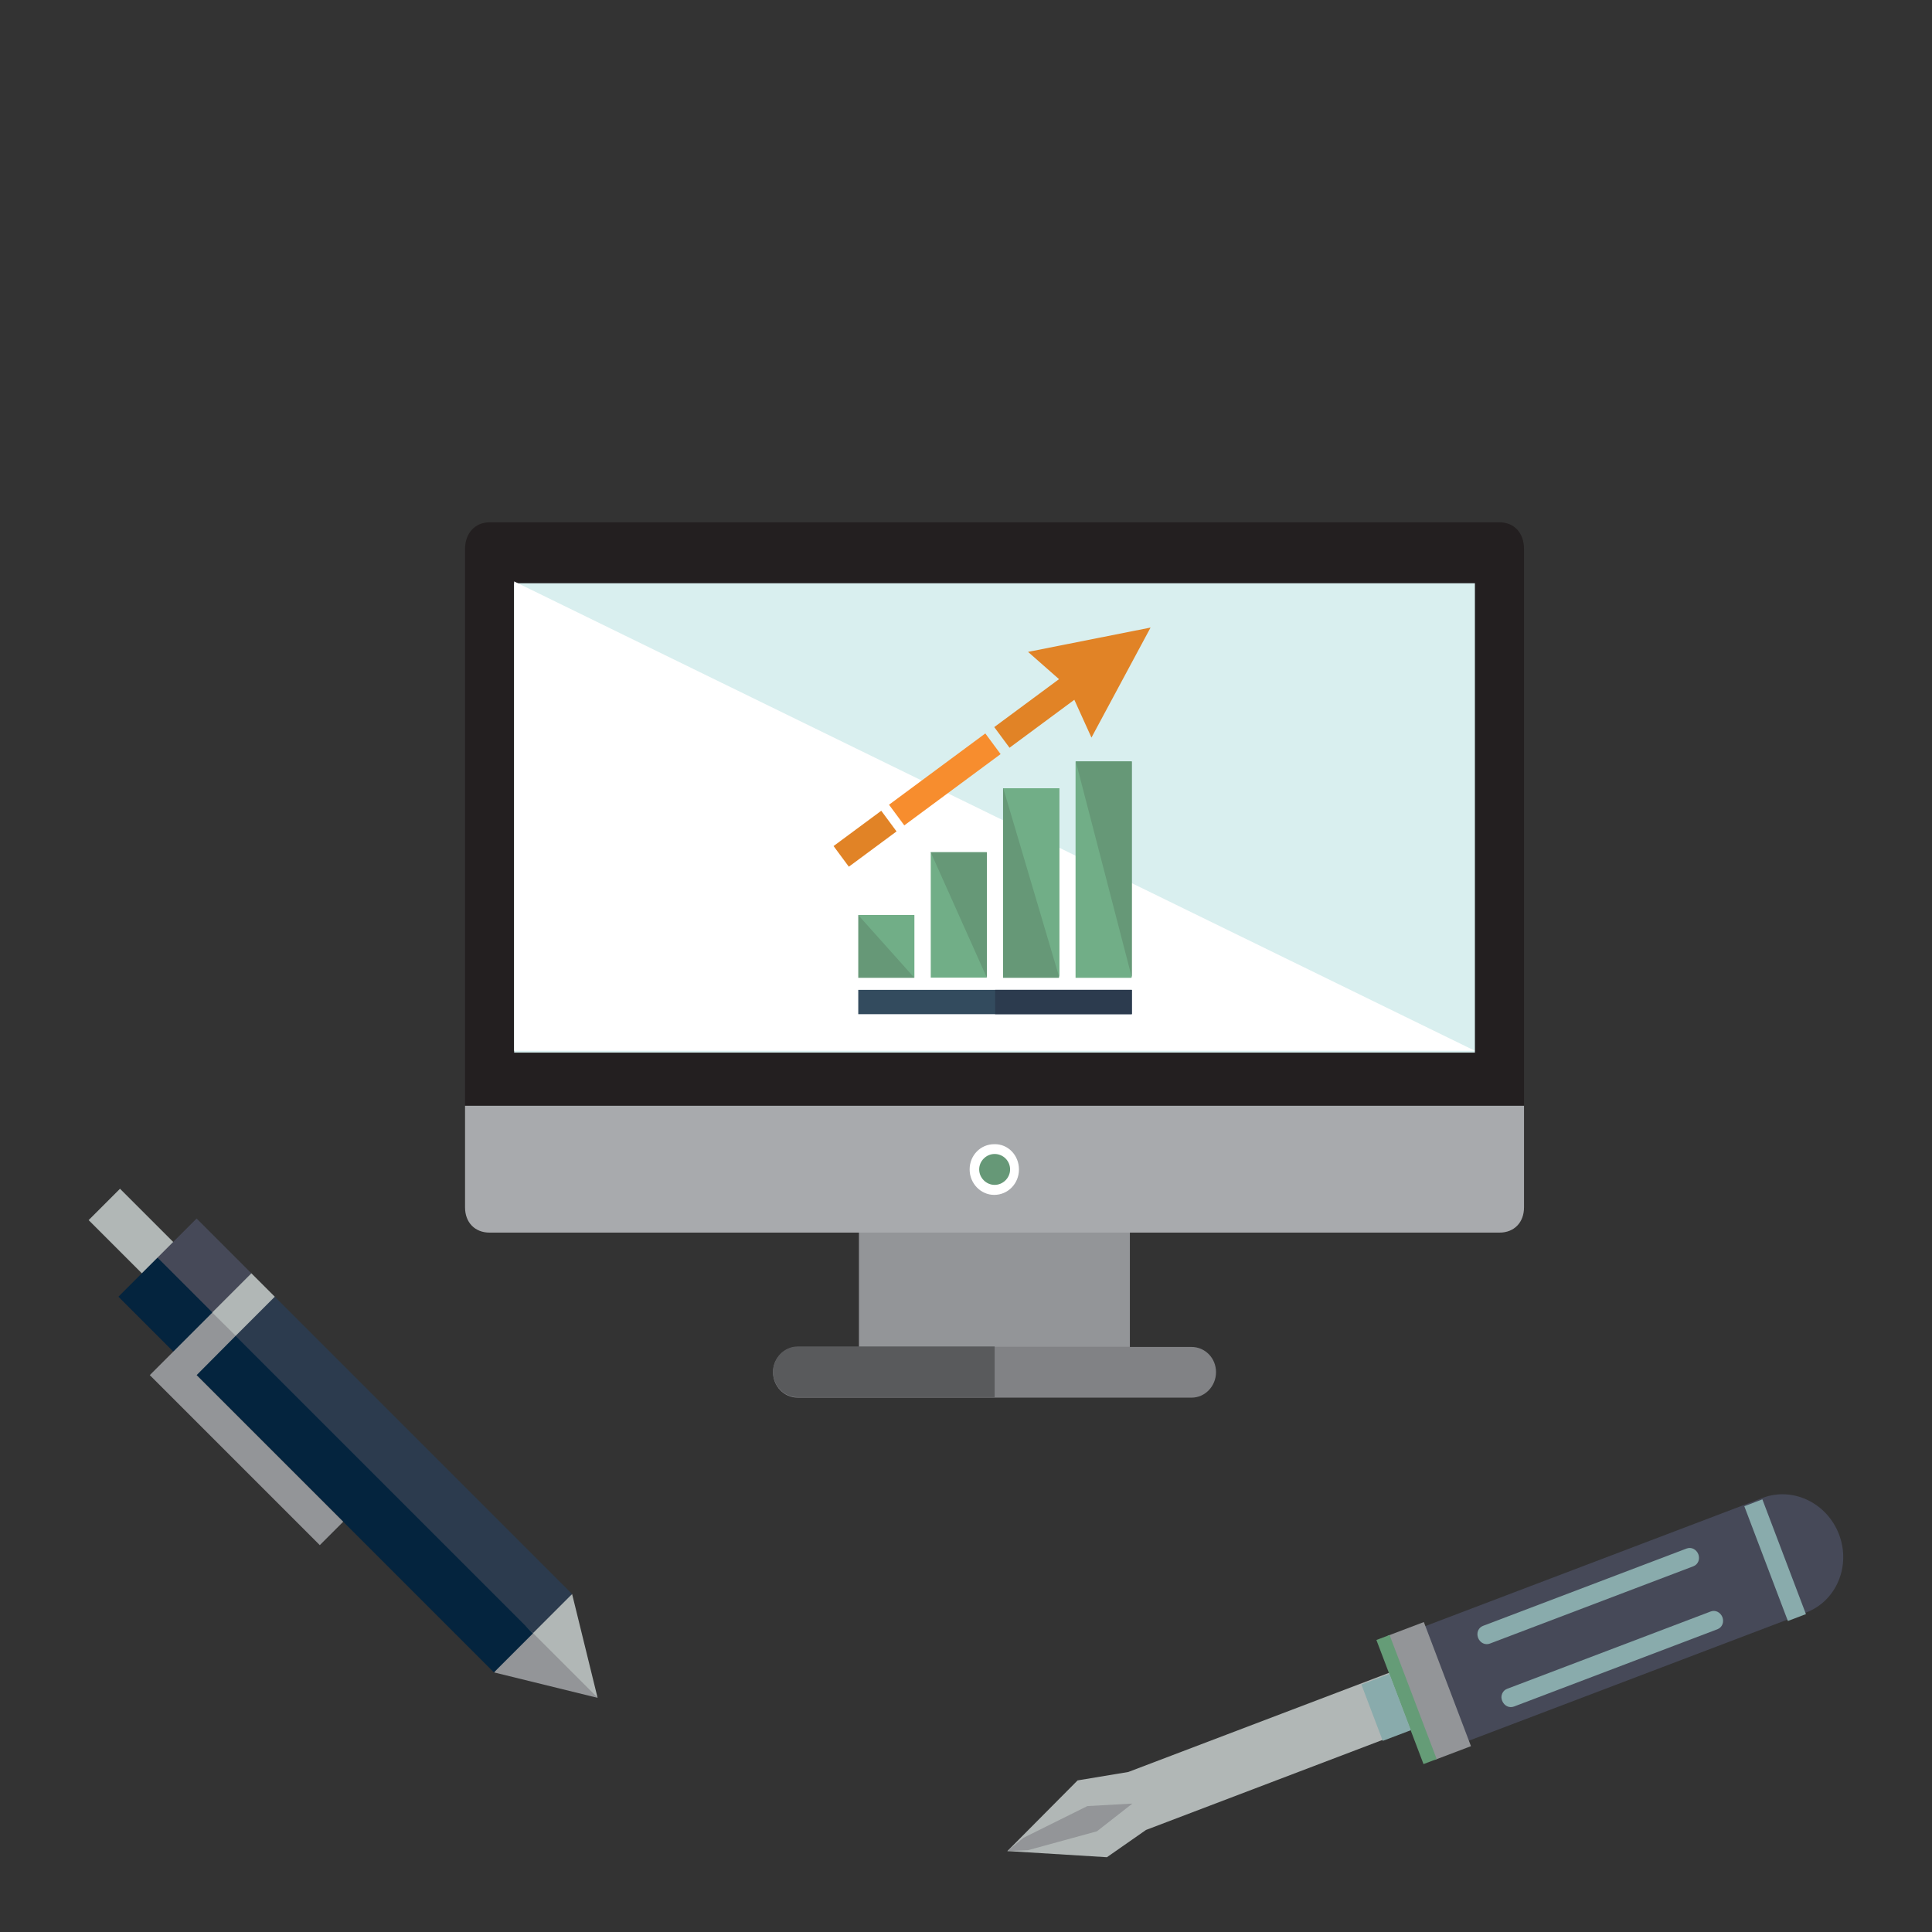 <?xml version="1.0" encoding="utf-8"?>
<!-- Generator: Adobe Illustrator 27.0.1, SVG Export Plug-In . SVG Version: 6.00 Build 0)  -->
<svg version="1.1" id="Layer_1" xmlns="http://www.w3.org/2000/svg" xmlns:xlink="http://www.w3.org/1999/xlink" x="0px" y="0px"
	 viewBox="0 0 85 85" style="enable-background:new 0 0 85 85;" xml:space="preserve">
<rect x="0" y="0" width="85" height="85" fill="#333333" stroke="none"/>
<style type="text/css">
	.st0{display:none;}
	.st1{display:inline;}
	.st2{fill:#333333;}
	.st3{fill:#464958;}
	.st4{fill:#DF9226;}
	.st5{fill:#659C77;}
	.st6{fill:#71AE87;}
	.st7{fill:#C5DEE4;}
	.st8{fill:#FFFFFF;}
	.st9{fill:#04243E;}
	.st10{display:inline;fill:#669877;}
	.st11{display:inline;fill:#71AE87;}
	.st12{display:inline;fill:#FFCF47;}
	.st13{display:inline;fill:#F2B231;}
	.st14{display:inline;fill:#464958;}
	.st15{display:inline;fill:#FFFFFF;}
	.st16{display:inline;fill:#939598;}
	.st17{display:inline;fill:#B1B7B6;}
	.st18{fill:#B1B7B6;}
	.st19{fill:#89ABAC;}
	.st20{fill:#939598;}
	.st21{fill:#231F20;}
	.st22{fill:#A8AAAD;}
	.st23{fill:#D9EFEF;}
	.st24{fill:#818285;}
	.st25{fill:#669877;}
	.st26{fill:#595A5C;}
	.st27{fill:#2C3B4E;}
	.st28{fill:#334B5E;}
	.st29{fill:#E18326;}
	.st30{fill:#F78D2E;}
</style>
<g id="Layer_1_00000141452954768649288900000014454087140933314987_" class="st0">
	<g class="st1">
		<g>
			<g>
				<rect x="41.73" y="33.45" class="st2" width="10.24" height="41.28"/>
				<rect x="46.85" y="31.73" class="st2" width="6.72" height="2.29"/>
			</g>
			<g>
				<rect x="14.21" y="33.45" class="st2" width="10.24" height="41.28"/>
				<rect x="12.61" y="31.73" class="st2" width="6.72" height="2.29"/>
			</g>
		</g>
		<rect x="12.77" y="71.29" class="st3" width="40.89" height="3.44"/>
		<rect x="35.06" y="22.68" class="st4" width="9.74" height="2.29"/>
		<rect x="19.33" y="24.28" class="st5" width="27.52" height="50.46"/>
		<polygon class="st6" points="19.33,24.28 46.85,24.28 46.85,74.74 44.43,74.74 		"/>
		<g>
			<rect x="25" y="31.58" class="st7" width="3.09" height="6.06"/>
			<ellipse class="st7" cx="26.54" cy="31.58" rx="1.54" ry="1.3"/>
		</g>
		<g>
			<rect x="31.55" y="31.58" class="st7" width="3.09" height="6.06"/>
			<ellipse class="st7" cx="33.09" cy="31.58" rx="1.54" ry="1.3"/>
		</g>
		<g>
			<rect x="38.1" y="31.58" class="st7" width="3.09" height="6.06"/>
			<ellipse class="st7" cx="39.65" cy="31.58" rx="1.54" ry="1.3"/>
		</g>
		<g>
			<rect x="25" y="42.81" class="st8" width="3.09" height="6.06"/>
			<ellipse class="st8" cx="26.54" cy="42.81" rx="1.54" ry="1.3"/>
		</g>
		<g>
			<rect x="31.55" y="42.81" class="st8" width="3.09" height="6.06"/>
			<ellipse class="st8" cx="33.09" cy="42.81" rx="1.54" ry="1.3"/>
		</g>
		<g>
			<rect x="38.1" y="42.81" class="st8" width="3.09" height="6.06"/>
			<ellipse class="st8" cx="39.65" cy="42.81" rx="1.54" ry="1.3"/>
		</g>
		<g>
			<rect x="25" y="54.04" class="st7" width="3.09" height="6.06"/>
			<ellipse class="st7" cx="26.54" cy="54.04" rx="1.54" ry="1.3"/>
		</g>
		<g>
			<rect x="31.55" y="54.04" class="st7" width="3.09" height="6.06"/>
			<ellipse class="st7" cx="33.09" cy="54.04" rx="1.54" ry="1.3"/>
		</g>
		<g>
			<rect x="38.1" y="54.04" class="st7" width="3.09" height="6.06"/>
			<ellipse class="st7" cx="39.65" cy="54.04" rx="1.54" ry="1.3"/>
		</g>
		<g>
			<g>
				<rect x="24.69" y="36.45" class="st9" width="3.69" height="1.62"/>
				<circle class="st9" cx="24.66" cy="37.25" r="0.81"/>
				<circle class="st9" cx="28.39" cy="37.25" r="0.81"/>
				<rect x="23.85" y="37.25" class="st9" width="5.34" height="0.81"/>
			</g>
			<g>
				<rect x="31.26" y="36.45" class="st9" width="3.69" height="1.62"/>
				<circle class="st9" cx="31.23" cy="37.25" r="0.81"/>
				<circle class="st9" cx="34.96" cy="37.25" r="0.81"/>
				<rect x="30.42" y="37.25" class="st9" width="5.34" height="0.81"/>
			</g>
			<g>
				<rect x="37.82" y="36.45" class="st9" width="3.69" height="1.62"/>
				<circle class="st9" cx="37.78" cy="37.25" r="0.81"/>
				<circle class="st9" cx="41.51" cy="37.25" r="0.81"/>
				<rect x="36.97" y="37.25" class="st9" width="5.34" height="0.81"/>
			</g>
		</g>
		<g>
			<g>
				<rect x="24.69" y="47.49" class="st9" width="3.69" height="1.62"/>
				<circle class="st9" cx="24.66" cy="48.3" r="0.81"/>
				<circle class="st9" cx="28.39" cy="48.3" r="0.81"/>
				<rect x="23.85" y="48.3" class="st9" width="5.34" height="0.81"/>
			</g>
			<g>
				<rect x="31.26" y="47.49" class="st9" width="3.69" height="1.62"/>
				<circle class="st9" cx="31.23" cy="48.3" r="0.81"/>
				<circle class="st9" cx="34.96" cy="48.3" r="0.81"/>
				<rect x="30.42" y="48.3" class="st9" width="5.34" height="0.81"/>
			</g>
			<g>
				<rect x="37.82" y="47.49" class="st9" width="3.69" height="1.62"/>
				<circle class="st9" cx="37.78" cy="48.3" r="0.81"/>
				<circle class="st9" cx="41.51" cy="48.3" r="0.81"/>
				<rect x="36.97" y="48.3" class="st9" width="5.34" height="0.81"/>
			</g>
		</g>
		<g>
			<g>
				<rect x="24.69" y="58.54" class="st9" width="3.69" height="1.62"/>
				<circle class="st9" cx="24.66" cy="59.35" r="0.81"/>
				<circle class="st9" cx="28.39" cy="59.35" r="0.81"/>
				<rect x="23.85" y="59.35" class="st9" width="5.34" height="0.81"/>
			</g>
			<g>
				<rect x="31.26" y="58.54" class="st9" width="3.69" height="1.62"/>
				<circle class="st9" cx="31.23" cy="59.35" r="0.81"/>
				<circle class="st9" cx="34.96" cy="59.35" r="0.81"/>
				<rect x="30.42" y="59.35" class="st9" width="5.34" height="0.81"/>
			</g>
			<g>
				<rect x="37.82" y="58.54" class="st9" width="3.69" height="1.62"/>
				<circle class="st9" cx="37.78" cy="59.35" r="0.81"/>
				<circle class="st9" cx="41.51" cy="59.35" r="0.81"/>
				<rect x="36.97" y="59.35" class="st9" width="5.34" height="0.81"/>
			</g>
		</g>
		<g>
			<rect x="27.58" y="67.13" width="11.28" height="7.61"/>
			<circle cx="28.11" cy="67.13" r="0.54"/>
			<circle cx="38.32" cy="67.13" r="0.54"/>
			<rect x="28.11" y="66.59" width="10.21" height="1.58"/>
		</g>
		<rect x="17.96" y="23.66" class="st3" width="29.85" height="2.11"/>
		<rect x="29.98" y="66.59" class="st4" width="0.88" height="8.14"/>
	</g>
	<rect x="50.87" y="62.04" class="st10" width="2.37" height="8.46"/>
	<rect x="58.35" y="62.04" class="st11" width="2.37" height="8.46"/>
	<path class="st12" d="M55.8,56.73c-2.72,0-4.93,2.38-4.93,5.31c0,1.92,0.95,3.6,2.37,4.53v-4.53l0,0c0.01-1.51,1.15-2.73,2.55-2.73
		c1.4,0,2.54,1.22,2.55,2.73l0,0v4.53c1.42-0.93,2.37-2.61,2.37-4.53C60.72,59.11,58.52,56.73,55.8,56.73z"/>
	<path class="st13" d="M55.8,56.73v2.58c1.4,0,2.54,1.22,2.55,2.73l0,0v4.53c1.42-0.93,2.37-2.61,2.37-4.53
		C60.72,59.11,58.52,56.73,55.8,56.73z"/>
	<path class="st13" d="M70.67,78.19c0-4.12-1.46-8.23-4.37-11.37c-2.91-3.14-6.73-4.71-10.55-4.71V78.2L70.67,78.19L70.67,78.19z"/>
	<path class="st12" d="M40.82,78.19h14.93V62.1c-3.82,0-7.64,1.57-10.55,4.71C42.28,69.96,40.82,74.07,40.82,78.19z"/>
	<rect x="40.82" y="76.54" class="st14" width="29.85" height="1.65"/>
	<ellipse transform="matrix(0.727 -0.687 0.687 0.727 -32.913 52.479)" class="st15" cx="49.49" cy="67.6" rx="3" ry="2"/>
	
		<ellipse transform="matrix(0.699 -0.715 0.715 0.699 -36.478 56.541)" class="st15" cx="48.98" cy="71.64" rx="1.08" ry="0.81"/>
	<path class="st16" d="M73.28,79.55H55.8v3.64h17.48c0.93,0,1.69-0.81,1.69-1.82S74.21,79.55,73.28,79.55z"/>
	<path class="st17" d="M38.21,79.55c-0.93,0-1.69,0.81-1.69,1.82s0.76,1.82,1.69,1.82H55.8v-3.64H38.21z"/>
	<ellipse class="st15" cx="41.51" cy="81.37" rx="2.23" ry="0.82"/>
</g>
<g>
	<polygon class="st18" points="50.42,80.51 78.98,69.64 78.04,67.16 49.64,77.96 47.41,78.33 44.32,81.44 48.7,81.71 	"/>
	<path class="st3" d="M80.91,67.51c-0.53-1.39-2.03-2.11-3.36-1.61l-15.81,6.01l1.92,5.04l15.81-6.01
		C80.79,70.44,81.44,68.9,80.91,67.51z"/>
	<path class="st19" d="M65.03,71.74c0.05-0.11,0.12-0.17,0.22-0.21l8.95-3.4c0.21-0.08,0.43,0.03,0.52,0.25
		c0.08,0.22-0.01,0.45-0.22,0.53l-8.95,3.4c-0.21,0.08-0.43-0.03-0.52-0.25C64.99,71.94,64.99,71.85,65.03,71.74"/>
	<path class="st19" d="M66.09,74.51c0.05-0.11,0.12-0.17,0.22-0.21l8.95-3.4c0.21-0.08,0.43,0.03,0.52,0.25
		c0.08,0.22-0.01,0.45-0.22,0.53l-8.95,3.4c-0.21,0.08-0.43-0.03-0.52-0.25C66.05,74.72,66.04,74.63,66.09,74.51"/>
	
		<rect x="62.05" y="71.42" transform="matrix(0.935 -0.355 0.355 0.935 -22.317 27.217)" class="st20" width="1.7" height="5.84"/>
	
		<rect x="77.68" y="65.88" transform="matrix(0.935 -0.355 0.355 0.935 -19.276 32.246)" class="st19" width="0.85" height="5.4"/>
	
		<rect x="61.59" y="71.8" transform="matrix(0.935 -0.355 0.355 0.935 -22.52 26.884)" class="st5" width="0.62" height="5.84"/>
	<polygon class="st20" points="45.23,81.4 44.32,81.44 45.02,80.86 47.84,79.46 49.82,79.35 48.26,80.57 	"/>
	
		<rect x="60.34" y="73.74" transform="matrix(0.935 -0.355 0.355 0.935 -22.7 26.587)" class="st19" width="1.32" height="2.65"/>
</g>
<path class="st21" d="M20.46,48.65v-24.5c0-0.69,0.44-1.17,1.08-1.17h44.43c0.65,0,1.08,0.47,1.08,1.17v24.5H20.46z"/>
<path class="st22" d="M20.46,48.65v4.47c0,0.67,0.44,1.11,1.08,1.11h44.43c0.65,0,1.08-0.45,1.08-1.11v-4.47H20.46z"/>
<rect x="22.62" y="25.66" class="st23" width="42.27" height="20.65"/>
<polygon class="st8" points="22.62,25.58 22.62,25.58 64.89,46.23 22.62,46.23 "/>
<rect x="37.79" y="54.23" class="st20" width="11.92" height="5.03"/>
<path class="st24" d="M53.5,60.37c0-0.62-0.48-1.11-1.08-1.11H35.09c-0.59,0-1.08,0.51-1.08,1.11c0,0.62,0.48,1.12,1.08,1.12h17.34
	C53.02,61.49,53.5,60.98,53.5,60.37L53.5,60.37z"/>
<path class="st8" d="M44.83,51.45c0,0.62-0.48,1.12-1.09,1.12c-0.59,0-1.08-0.5-1.08-1.12c0-0.62,0.48-1.11,1.08-1.11
	C44.35,50.32,44.83,50.83,44.83,51.45L44.83,51.45z"/>
<path class="st25" d="M44.44,51.45c0,0.37-0.31,0.68-0.68,0.68s-0.68-0.31-0.68-0.68c0-0.37,0.31-0.68,0.68-0.68
	S44.44,51.07,44.44,51.45L44.44,51.45z"/>
<path class="st26" d="M35.09,59.24c-0.59,0-1.08,0.51-1.08,1.11c0,0.62,0.48,1.12,1.08,1.12h8.67v-2.23H35.09z"/>
<path class="st18" d="M22.76,71.85l3.53,2.84l-1.12-4.56L22.76,71.85z"/>
<path class="st20" d="M23.11,71.51l3.19,3.19l-4.56-1.12L23.11,71.51z"/>
<path class="st27" d="M9,58.77l14.45,13.08l1.72-1.72L12.09,57.05L9,58.77z"/>
<path class="st18" d="M8.31,55.33l-1.38,1.38L3.9,53.68l1.38-1.38L8.31,55.33z"/>
<path class="st3" d="M6.93,55.33L9,58.77l2.06-2.75l-2.41-2.41L6.93,55.33z"/>
<path class="st9" d="M8.65,60.5l13.08,13.08l1.72-1.72L9.68,58.09L8.65,60.5z"/>
<path class="st9" d="M5.21,57.05l2.41,2.41l2.41-1.03l-3.1-3.1L5.21,57.05z"/>
<path class="st18" d="M11.06,56.02l-1.72,1.72l0.17,0.86l0.86,0.17l1.72-1.72L11.06,56.02z"/>
<path class="st20" d="M10.37,58.77L8.65,60.5l6.45,6.45l-1.03,1.03L6.59,60.5l2.75-2.75L10.37,58.77z"/>
<g>
	<rect x="47.32" y="33.5" class="st6" width="2.46" height="9.52"/>
	<rect x="44.13" y="34.68" class="st25" width="2.46" height="8.34"/>
	<rect x="40.95" y="37.49" class="st6" width="2.46" height="5.52"/>
	<rect x="37.76" y="40.26" class="st25" width="2.46" height="2.76"/>
	<polygon class="st6" points="37.76,40.26 40.23,43.02 40.23,40.26 	"/>
	<polygon class="st25" points="40.95,37.5 43.42,37.5 43.42,43.02 	"/>
	<polygon class="st6" points="44.14,34.68 46.61,34.68 46.61,43.02 	"/>
	<polygon class="st25" points="47.33,33.5 49.8,33.5 49.8,43.02 	"/>
	<rect x="37.76" y="43.55" class="st28" width="12.03" height="1.07"/>
	<rect x="43.78" y="43.55" class="st27" width="6.02" height="1.07"/>
	<g>
		<g>
			<path class="st29" d="M47.24,30.73l0.78,1.72l2.6-4.84l-5.39,1.07l1.42,1.25l-1.27,0.94c-0.22,0.17-0.28,0.48-0.11,0.7
				c0.17,0.22,0.48,0.28,0.7,0.11L47.24,30.73z"/>
		</g>
		
			<rect x="43.55" y="30.33" transform="matrix(0.804 -0.595 0.595 0.804 -9.318 33.516)" class="st29" width="5.27" height="1.13"/>
	</g>
	
		<rect x="38.92" y="33.74" transform="matrix(0.804 -0.595 0.595 0.804 -12.254 31.435)" class="st30" width="5.27" height="1.13"/>
	
		<rect x="36.74" y="36.35" transform="matrix(0.804 -0.595 0.595 0.804 -14.494 29.858)" class="st29" width="2.61" height="1.13"/>
</g>
</svg>
